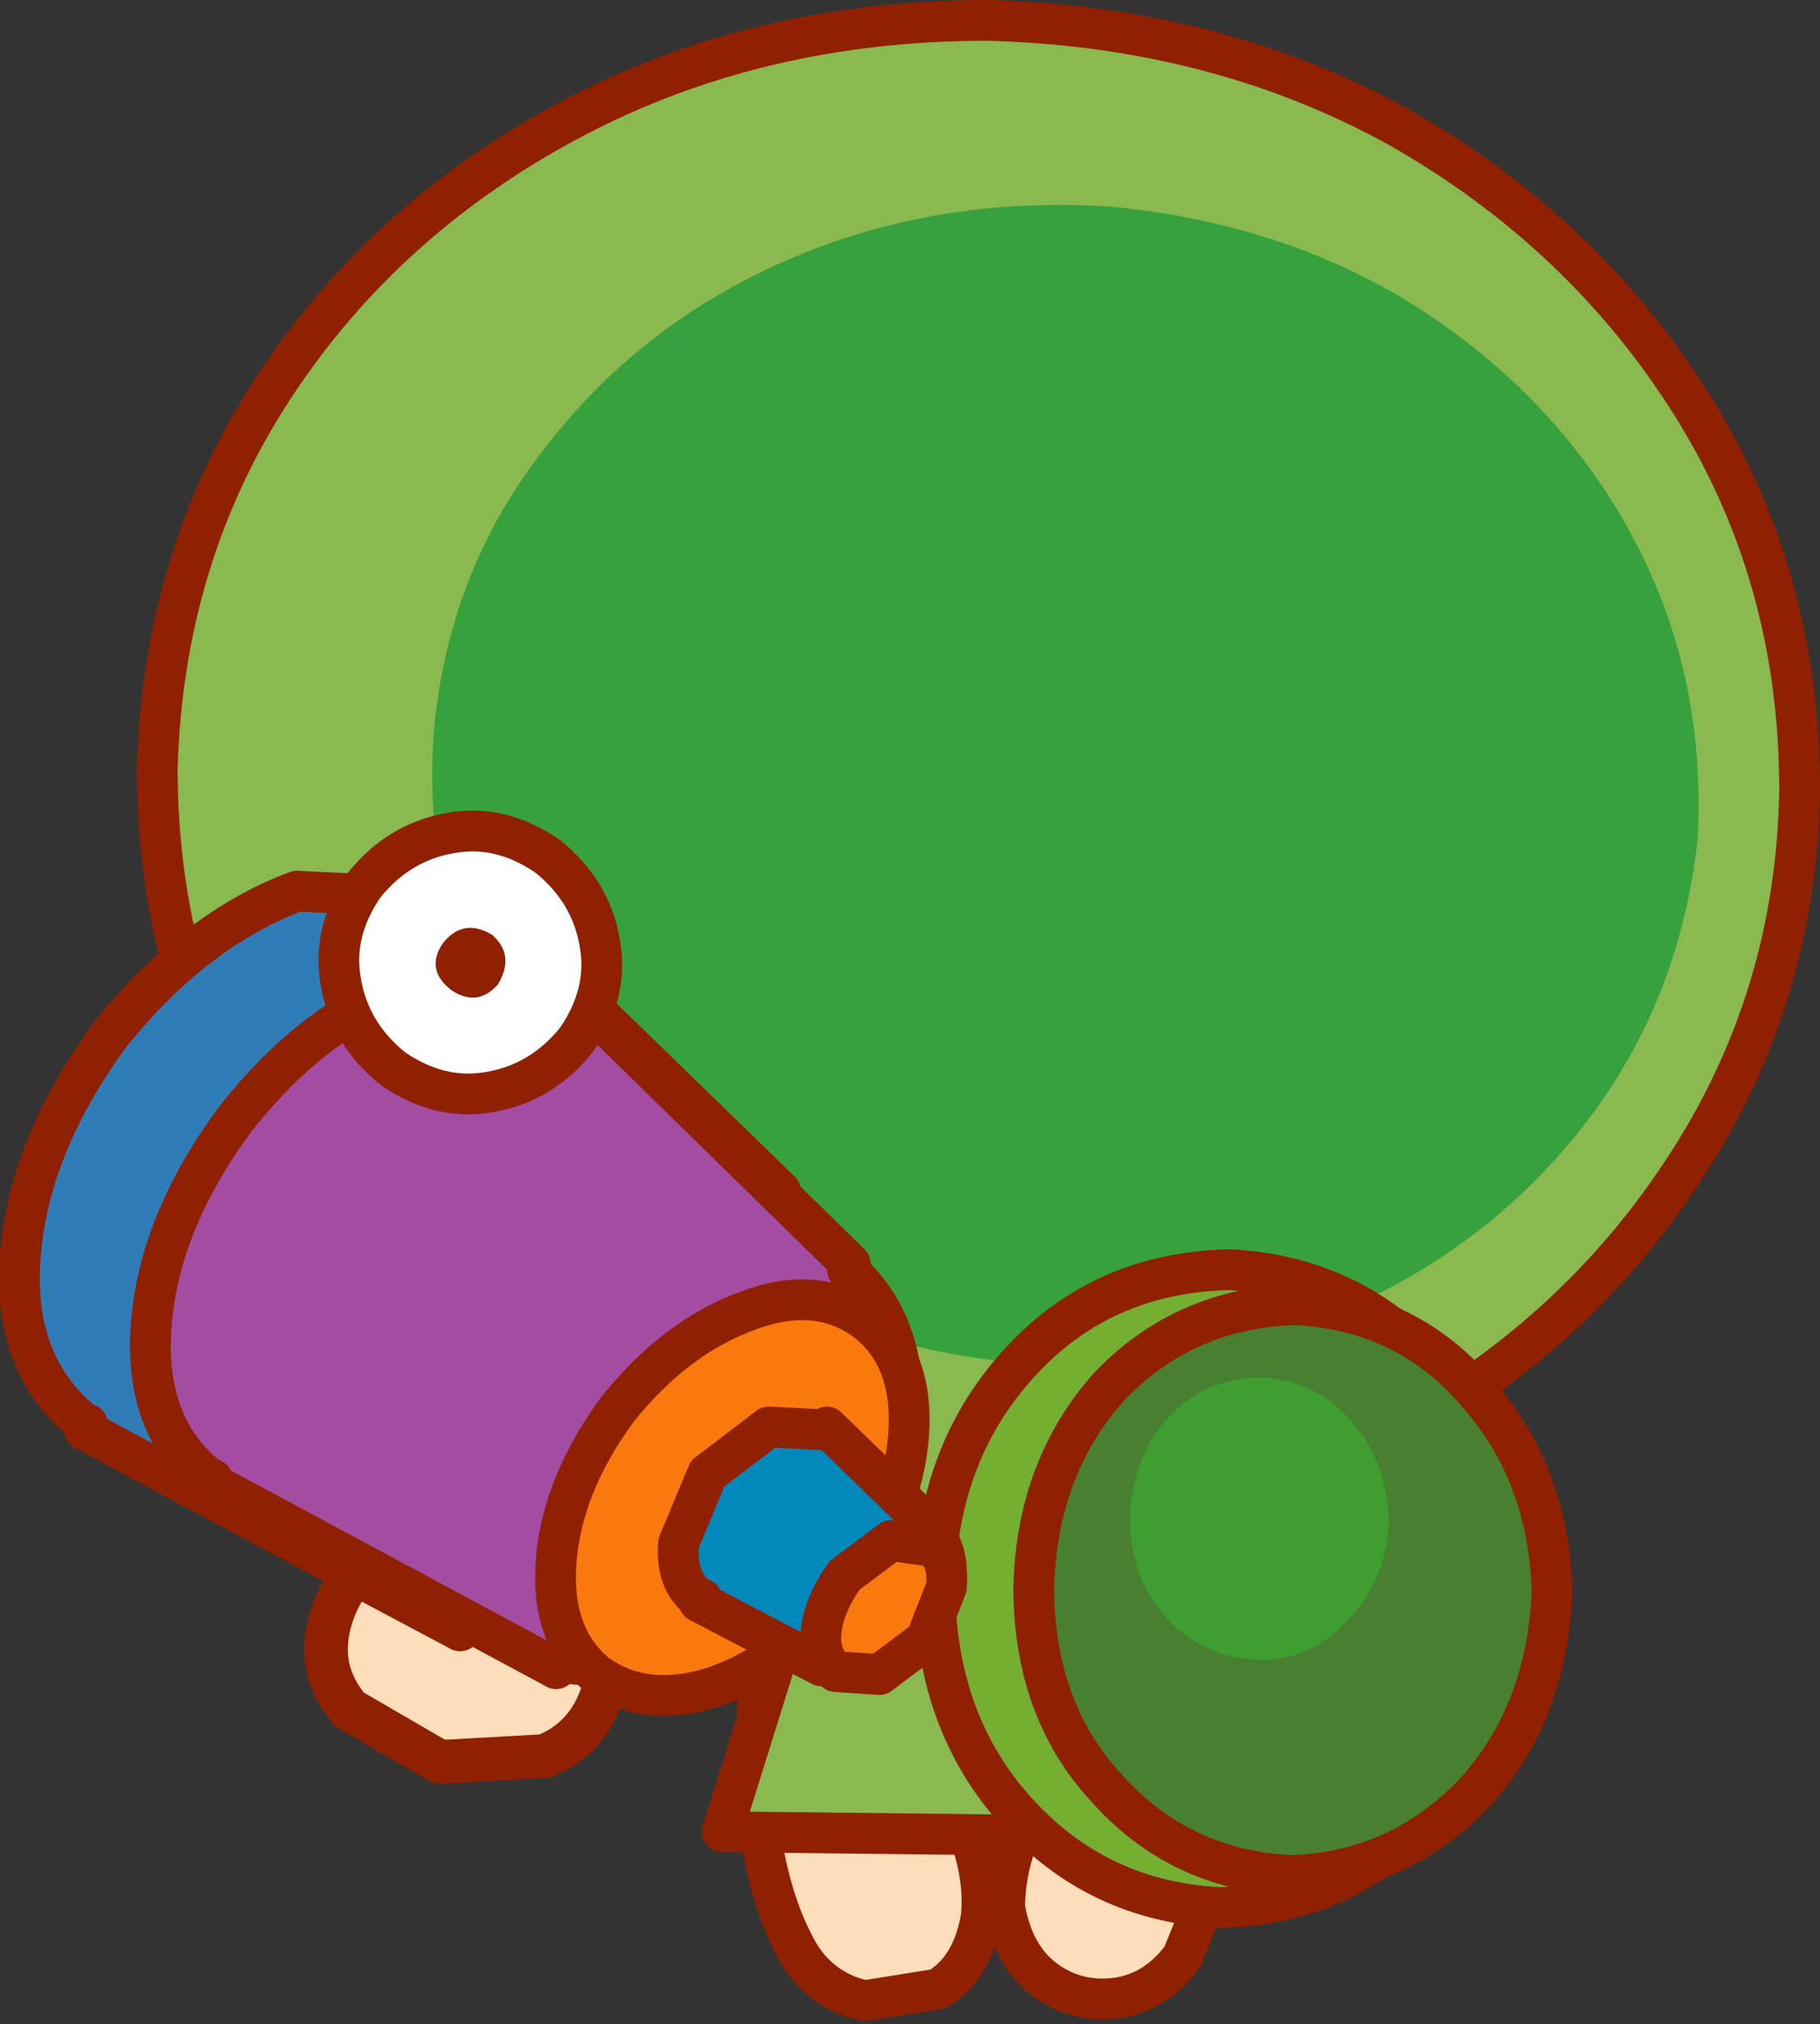 <?xml version="1.0" encoding="UTF-8" standalone="no"?>
<svg xmlns:xlink="http://www.w3.org/1999/xlink" height="34.75px" width="31.25px" xmlns="http://www.w3.org/2000/svg">
  <rect width="100%" height="100%" fill="#333333" stroke="none"/>
  <g transform="matrix(1.0, 0.0, 0.0, 1.0, 9.35, 17.15)">
    <path d="M11.75 10.35 L11.95 12.35 11.7 14.6 10.95 16.45 Q10.5 17.05 9.85 17.15 9.15 17.25 8.6 16.85 8.05 16.45 7.9 15.6 7.9 14.5 8.7 13.3 L10.0 11.1 11.75 10.35" fill="#fedeba" fill-rule="evenodd" stroke="none"/>
    <path d="M11.75 10.35 L11.95 12.35 11.7 14.6 10.95 16.45 Q10.5 17.05 9.85 17.15 9.15 17.25 8.6 16.85 8.05 16.45 7.9 15.6 7.9 14.5 8.7 13.3 L10.0 11.1" fill="none" stroke="#8f2000" stroke-linecap="round" stroke-linejoin="round" stroke-width="0.7"/>
    <path d="M5.65 11.2 L6.85 13.4 Q7.6 14.7 7.5 15.75 7.35 16.65 6.75 17.0 L5.5 17.2 Q4.8 17.05 4.4 16.45 3.95 15.7 3.75 14.6 L3.65 12.3 Q3.7 11.15 4.0 10.35 L5.65 11.2" fill="#fedeba" fill-rule="evenodd" stroke="none"/>
    <path d="M4.0 10.35 Q3.7 11.15 3.65 12.3 L3.75 14.6 Q3.95 15.7 4.4 16.45 4.8 17.05 5.5 17.2 L6.75 17.0 Q7.35 16.65 7.5 15.75 7.6 14.7 6.85 13.4 L5.65 11.2" fill="none" stroke="#8f2000" stroke-linecap="round" stroke-linejoin="round" stroke-width="0.7"/>
    <path d="M5.55 6.3 L10.3 7.6 12.05 14.4 3.05 14.3 5.55 6.3" fill="#8ab94f" fill-rule="evenodd" stroke="none"/>
    <path d="M10.3 7.6 L12.05 14.4 3.05 14.3 5.55 6.3" fill="none" stroke="#8f2000" stroke-linecap="round" stroke-linejoin="round" stroke-width="0.7"/>
    <path d="M19.55 2.95 Q17.65 5.85 14.45 7.55 11.25 9.25 7.3 9.25 3.35 9.15 0.2 7.4 -2.95 5.6 -4.8 2.65 -6.65 -0.3 -6.65 -3.95 -6.55 -7.6 -4.65 -10.5 -2.75 -13.4 0.45 -15.1 3.65 -16.8 7.6 -16.8 11.55 -16.7 14.7 -14.95 17.85 -13.15 19.7 -10.2 21.55 -7.25 21.55 -3.6 21.5 0.0 19.55 2.95" fill="#8ab94f" fill-rule="evenodd" stroke="none"/>
    <path d="M19.55 2.95 Q21.5 0.0 21.55 -3.6 21.55 -7.25 19.7 -10.2 17.85 -13.15 14.7 -14.95 11.55 -16.7 7.6 -16.8 3.65 -16.8 0.45 -15.1 -2.75 -13.4 -4.65 -10.5 -6.55 -7.6 -6.65 -3.95 -6.65 -0.3 -4.8 2.65 -2.95 5.6 0.2 7.4 3.35 9.15 7.3 9.25 11.25 9.25 14.45 7.55 17.65 5.85 19.55 2.95 Z" fill="none" stroke="#8f2000" stroke-linecap="round" stroke-linejoin="round" stroke-width="0.7"/>
    <path d="M19.8 -2.75 Q19.5 0.0 17.9 2.1 16.25 4.25 13.7 5.35 11.15 6.45 8.1 6.25 5.1 5.95 2.75 4.45 0.4 2.9 -0.85 0.55 -2.1 -1.8 -1.9 -4.6 -1.65 -7.35 0.0 -9.45 1.65 -11.6 4.2 -12.7 6.75 -13.8 9.75 -13.6 12.8 -13.3 15.1 -11.8 17.45 -10.25 18.7 -7.9 19.95 -5.55 19.8 -2.75" fill="#36a13d" fill-rule="evenodd" stroke="none"/>
    <path d="M12.75 11.55 Q12.8 12.45 12.15 12.95 11.55 13.4 10.8 13.25 10.05 13.1 9.7 12.1 L9.25 9.95 Q9.1 9.05 8.3 7.9 L9.15 7.0 11.45 8.95 Q12.6 10.2 12.75 11.55" fill="#fedeba" fill-rule="evenodd" stroke="none"/>
    <path d="M12.75 11.55 Q12.8 12.45 12.15 12.95 11.55 13.4 10.8 13.25 10.05 13.1 9.7 12.1 L9.25 9.95 Q9.1 9.05 8.3 7.9 L9.15 7.0 11.45 8.95 Q12.6 10.2 12.75 11.55 Z" fill="none" stroke="#8f2000" stroke-linecap="round" stroke-linejoin="round" stroke-width="0.7"/>
    <path d="M16.65 10.15 Q16.6 12.5 15.15 14.0 13.75 15.55 11.6 15.6 9.5 15.5 8.1 13.95 6.7 12.4 6.7 10.05 6.75 7.75 8.2 6.2 9.6 4.7 11.75 4.65 13.85 4.75 15.25 6.3 16.65 7.85 16.65 10.15" fill="#75af31" fill-rule="evenodd" stroke="none"/>
    <path d="M16.65 10.15 Q16.6 12.5 15.15 14.0 13.75 15.55 11.6 15.6 9.5 15.5 8.1 13.95 6.7 12.4 6.7 10.05 6.75 7.75 8.2 6.2 9.6 4.7 11.75 4.65 13.85 4.75 15.25 6.3 16.65 7.85 16.65 10.15 Z" fill="none" stroke="#8f2000" stroke-linecap="round" stroke-linejoin="round" stroke-width="0.7"/>
    <path d="M17.3 10.2 Q17.2 12.3 15.95 13.65 14.65 15.0 12.8 15.05 10.9 14.95 9.65 13.55 8.4 12.2 8.4 10.1 8.45 8.05 9.7 6.65 11.0 5.3 12.9 5.25 14.8 5.35 16.0 6.75 17.25 8.15 17.3 10.2" fill="#487f30" fill-rule="evenodd" stroke="none"/>
    <path d="M17.3 10.2 Q17.2 12.3 15.95 13.65 14.65 15.0 12.8 15.05 10.9 14.95 9.65 13.55 8.4 12.2 8.4 10.1 8.45 8.05 9.7 6.65 11.0 5.3 12.9 5.25 14.8 5.35 16.0 6.75 17.25 8.15 17.3 10.2 Z" fill="none" stroke="#8f2000" stroke-linecap="round" stroke-linejoin="round" stroke-width="0.7"/>
    <path d="M14.5 8.95 Q14.45 10.0 13.8 10.65 13.2 11.35 12.25 11.35 11.3 11.3 10.7 10.65 10.05 9.95 10.05 8.9 10.1 7.85 10.7 7.2 11.35 6.5 12.3 6.5 13.25 6.55 13.85 7.25 14.45 7.9 14.5 8.95" fill="#3e9e30" fill-rule="evenodd" stroke="none"/>
    <path d="M-3.7 10.75 Q-3.5 9.9 -2.7 9.45 L-0.85 9.25 Q0.15 9.5 0.65 10.25 1.15 11.05 1.0 11.9 0.75 12.7 0.0 13.0 L-1.8 13.1 -3.35 12.2 Q-3.9 11.55 -3.7 10.75" fill="#fedeba" fill-rule="evenodd" stroke="none"/>
    <path d="M-3.7 10.75 Q-3.9 11.55 -3.35 12.2 L-1.8 13.1 0.0 13.0 Q0.75 12.7 1.0 11.9 1.15 11.05 0.65 10.25 0.15 9.5 -0.85 9.25 L-2.7 9.45 Q-3.5 9.9 -3.7 10.75 Z" fill="none" stroke="#8f2000" stroke-linecap="round" stroke-linejoin="round" stroke-width="0.75"/>
    <path d="M3.95 3.4 Q5.0 4.35 5.0 5.9 5.0 7.45 3.9 9.0 2.8 10.5 1.3 11.0 L-1.4 10.75 -1.45 10.85 Q-4.65 9.15 -7.9 7.4 L-7.85 7.3 -7.95 7.25 Q-9.15 6.25 -9.0 4.4 -8.85 2.5 -7.45 0.6 -6.0 -1.2 -4.25 -1.85 L-1.25 -1.7 -1.2 -1.8 4.05 3.3 3.95 3.4" fill="#307cb7" fill-rule="evenodd" stroke="none"/>
    <path d="M3.95 3.4 L4.05 3.3 -1.2 -1.8 -1.25 -1.7 -4.25 -1.85 Q-6.0 -1.2 -7.45 0.6 -8.85 2.5 -9.0 4.4 -9.15 6.25 -7.95 7.25 L-7.85 7.3 -7.9 7.4 Q-4.65 9.15 -1.45 10.85 L-1.4 10.75 1.3 11.0 Q2.8 10.5 3.9 9.0 5.0 7.45 5.0 5.9 5.0 4.35 3.95 3.4 Z" fill="none" stroke="#8f2000" stroke-linecap="round" stroke-linejoin="round" stroke-width="0.7"/>
    <path d="M5.2 4.65 Q6.15 5.5 6.15 6.95 6.15 8.35 5.15 9.8 4.1 11.15 2.75 11.6 L0.25 11.4 0.2 11.5 -5.75 8.3 -5.7 8.25 -5.8 8.2 Q-6.9 7.3 -6.75 5.55 -6.6 3.8 -5.3 2.05 -4.0 0.4 -2.4 -0.2 L0.35 -0.05 0.45 -0.15 5.25 4.55 5.2 4.65" fill="#a44ba2" fill-rule="evenodd" stroke="none"/>
    <path d="M5.2 4.65 L5.25 4.55 0.45 -0.15 0.35 -0.05 -2.4 -0.2 Q-4.0 0.4 -5.3 2.05 -6.6 3.8 -6.75 5.55 -6.9 7.3 -5.8 8.2 L-5.7 8.25 -5.75 8.3 0.2 11.5 0.25 11.4 2.75 11.6 Q4.1 11.15 5.15 9.8 6.15 8.35 6.15 6.95 6.15 5.5 5.2 4.65 Z" fill="none" stroke="#8f2000" stroke-linecap="round" stroke-linejoin="round" stroke-width="0.7"/>
    <path d="M5.55 5.55 Q6.35 6.2 6.25 7.5 6.15 8.8 5.2 10.1 4.2 11.35 2.95 11.8 1.75 12.2 0.9 11.6 0.1 10.95 0.2 9.65 0.3 8.35 1.25 7.05 2.25 5.8 3.5 5.35 4.7 4.9 5.55 5.55" fill="#fa790e" fill-rule="evenodd" stroke="none"/>
    <path d="M5.55 5.55 Q6.35 6.2 6.25 7.5 6.15 8.8 5.2 10.1 4.2 11.35 2.95 11.8 1.75 12.2 0.9 11.6 0.1 10.95 0.2 9.65 0.3 8.35 1.25 7.05 2.25 5.8 3.5 5.35 4.7 4.9 5.55 5.55 Z" fill="none" stroke="#8f2000" stroke-linecap="round" stroke-linejoin="round" stroke-width="0.7"/>
    <path d="M6.55 9.05 Q6.9 9.35 6.9 9.85 L6.55 10.85 5.65 11.5 4.8 11.45 4.75 11.45 2.65 10.35 2.7 10.3 2.65 10.3 Q2.25 10.0 2.3 9.35 L2.8 8.15 3.85 7.35 4.85 7.4 4.85 7.35 6.55 9.0 6.55 9.05" fill="#0388bb" fill-rule="evenodd" stroke="none"/>
    <path d="M6.55 9.05 L6.55 9.0 4.85 7.35 4.85 7.4 3.85 7.35 2.8 8.15 2.3 9.35 Q2.25 10.0 2.65 10.3 L2.7 10.3 2.65 10.35 4.75 11.45 4.8 11.45 5.65 11.5 6.55 10.85 6.9 9.85 Q6.9 9.35 6.55 9.05 Z" fill="none" stroke="#8f2000" stroke-linecap="round" stroke-linejoin="round" stroke-width="0.7"/>
    <path d="M5.0 11.55 Q4.7 11.3 4.75 10.85 4.8 10.4 5.15 9.9 L5.95 9.3 6.65 9.4 Q6.95 9.6 6.9 10.1 L6.55 11.0 5.75 11.6 5.0 11.55" fill="#fa790e" fill-rule="evenodd" stroke="none"/>
    <path d="M5.0 11.55 Q4.7 11.3 4.75 10.85 4.8 10.4 5.15 9.9 L5.95 9.3 6.65 9.4 Q6.95 9.6 6.9 10.1 L6.55 11.0 5.75 11.6 5.0 11.55 Z" fill="none" stroke="#8f2000" stroke-linecap="round" stroke-linejoin="round" stroke-width="0.7"/>
    <path d="M-3.1 -1.95 Q-2.5 -2.7 -1.6 -2.85 -0.75 -3.0 0.05 -2.45 0.8 -1.85 0.95 -0.95 1.1 -0.1 0.55 0.7 -0.05 1.45 -0.95 1.6 -1.8 1.75 -2.6 1.2 -3.35 0.6 -3.5 -0.3 -3.65 -1.15 -3.1 -1.95" fill="#ffffff" fill-rule="evenodd" stroke="none"/>
    <path d="M-3.1 -1.95 Q-3.65 -1.15 -3.5 -0.3 -3.35 0.6 -2.6 1.2 -1.8 1.75 -0.95 1.6 -0.05 1.45 0.55 0.7 1.1 -0.1 0.95 -0.95 0.8 -1.85 0.05 -2.45 -0.75 -3.0 -1.6 -2.85 -2.5 -2.7 -3.1 -1.95 Z" fill="none" stroke="#8f2000" stroke-linecap="round" stroke-linejoin="round" stroke-width="0.7"/>
    <path d="M-0.9 -1.1 Q-0.5 -0.75 -0.8 -0.25 -1.15 0.15 -1.6 -0.15 -2.05 -0.5 -1.75 -0.95 -1.4 -1.4 -0.9 -1.1" fill="#8f2000" fill-rule="evenodd" stroke="none"/>
  </g>
</svg>

